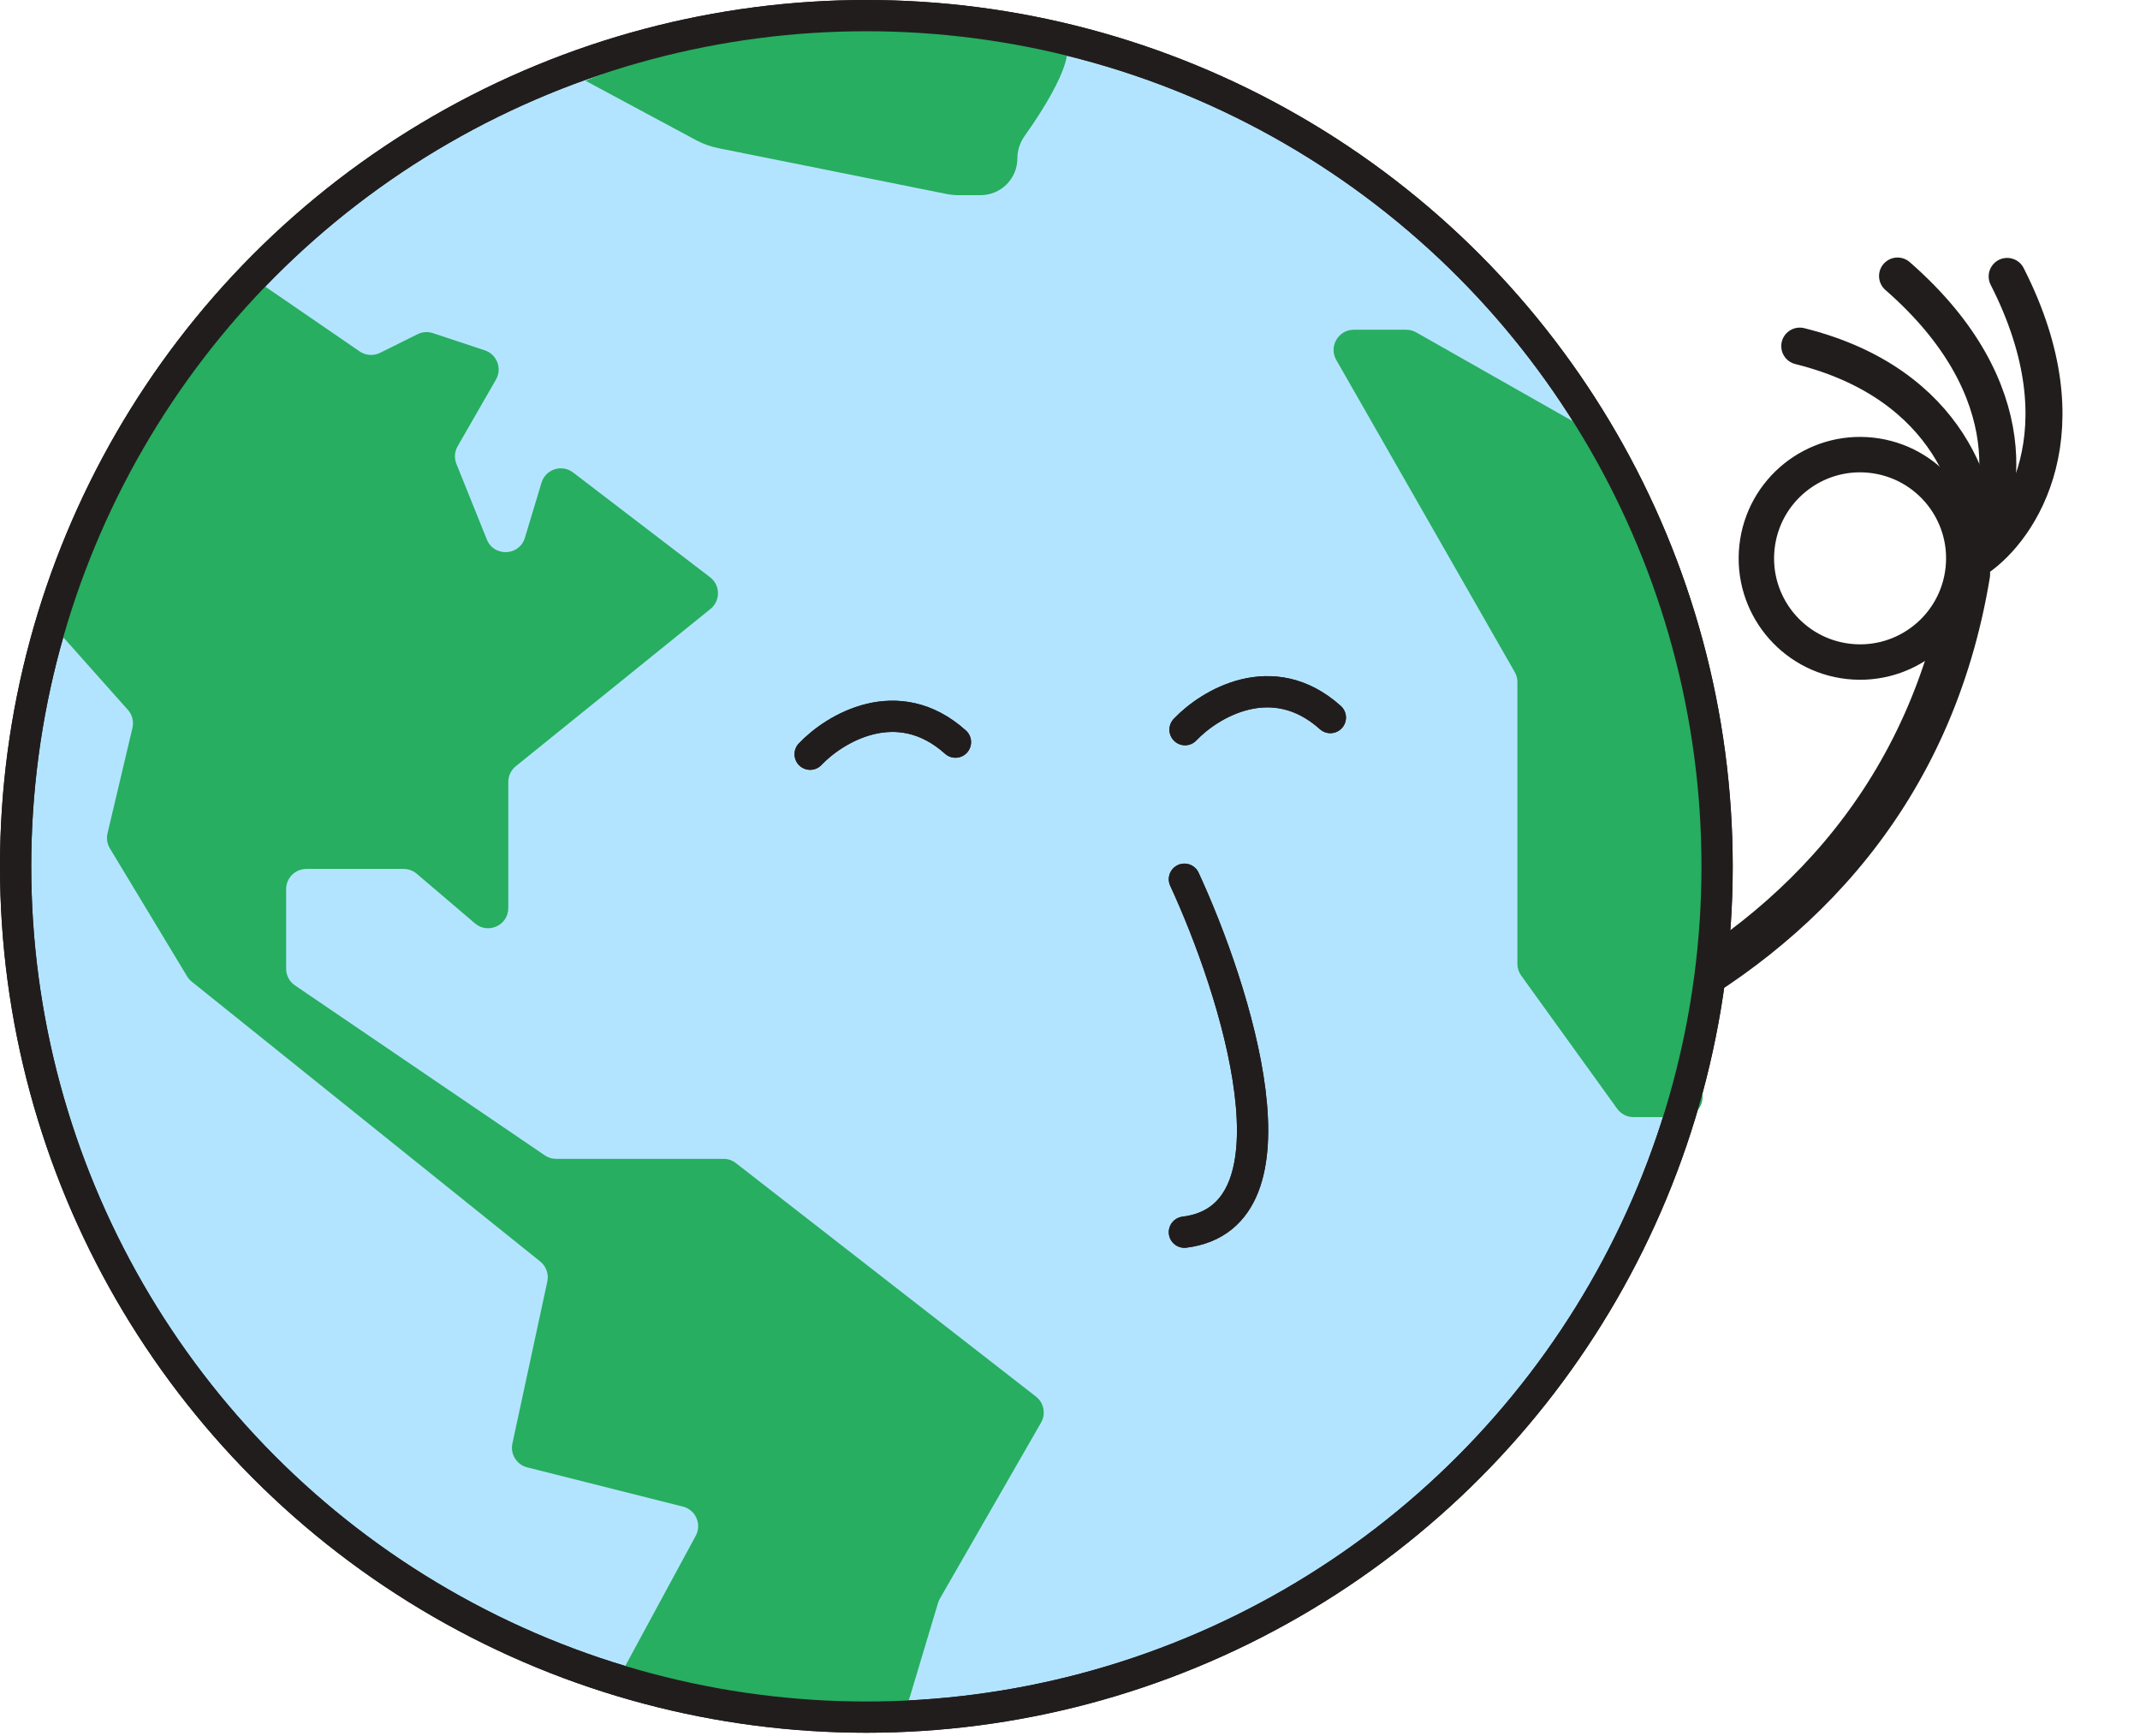 <?xml version="1.0" encoding="UTF-8"?> <svg xmlns="http://www.w3.org/2000/svg" width="318" height="258" viewBox="0 0 318 258" fill="none"><path d="M180.31 165.263C213.224 165.744 281.741 150.425 292.495 85.305" stroke="#221D1D" stroke-width="6.466" stroke-linecap="round"></path><circle cx="128.739" cy="128.739" r="126.418" fill="#B3E4FF" stroke="#221D1D" stroke-width="4.643"></circle><path d="M176 130.648C183.646 147.186 194.35 180.829 176 183.097" stroke="#221D1D" stroke-width="4.643" stroke-linecap="round"></path><path d="M120.385 112.072C123.996 108.256 133.37 102.553 141.979 110.275" stroke="#221D1D" stroke-width="4.643" stroke-linecap="round"></path><path d="M176.094 108.425C179.705 104.608 189.079 98.905 197.688 106.627" stroke="#221D1D" stroke-width="4.643" stroke-linecap="round"></path><circle cx="276.404" cy="82.966" r="15.411" transform="rotate(6.155 276.404 82.966)" stroke="#221D1D" stroke-width="5.263"></circle><path d="M293.903 82.02C294.508 74.17 290.064 57.061 267.44 51.429" stroke="#221D1D" stroke-width="5.496" stroke-linecap="round"></path><path d="M293.459 81.531C297.741 75.106 301.439 58.007 281.971 41.015" stroke="#221D1D" stroke-width="5.496" stroke-linecap="round"></path><path d="M293.808 82.95C300.178 78.585 309.986 64.1 298.259 41.073" stroke="#221D1D" stroke-width="5.496" stroke-linecap="round"></path><path d="M152.278 20.172C155.037 16.303 161.719 6.18 157 5C123 -3.5 87 12 87 12L103.43 20.824C104.471 21.383 105.589 21.785 106.747 22.017L140.692 28.829C141.259 28.943 141.837 29 142.416 29H145.707C148.731 29 151.182 26.549 151.182 23.525C151.182 22.32 151.579 21.154 152.278 20.172Z" fill="#27AE60"></path><path d="M139.394 238.181L135.189 252.204C134.786 253.547 133.507 254.432 132.109 254.335L95.432 251.808C93.254 251.658 91.961 249.306 93.001 247.386L103.385 228.212C104.317 226.491 103.378 224.353 101.48 223.875L78.341 218.042C76.773 217.647 75.801 216.081 76.141 214.501L81.331 190.424C81.57 189.314 81.162 188.164 80.276 187.453L28.49 145.865C28.215 145.645 27.982 145.377 27.8 145.076L16.328 126.066C15.922 125.393 15.796 124.589 15.977 123.825L19.681 108.171C19.907 107.219 19.653 106.217 19.003 105.486L9.128 94.389C8.428 93.602 8.192 92.506 8.506 91.5L13.496 75.512C13.586 75.225 13.719 74.953 13.889 74.705L35.4 43.467C36.338 42.104 38.203 41.758 39.568 42.695L53.444 52.217C54.341 52.833 55.502 52.915 56.477 52.43L62.045 49.662C62.753 49.31 63.573 49.252 64.324 49.501L72.042 52.059C73.844 52.656 74.646 54.756 73.7 56.402L68.004 66.312C67.545 67.11 67.478 68.074 67.821 68.927L72.343 80.166C73.401 82.796 77.18 82.627 77.998 79.913L80.469 71.725C81.074 69.718 83.499 68.935 85.163 70.209L105.513 85.772C107.056 86.953 107.087 89.267 105.575 90.489L76.646 113.859C75.941 114.429 75.531 115.286 75.531 116.193V129.12V134.93C75.531 137.489 72.533 138.874 70.585 137.214L61.929 129.837C61.386 129.374 60.696 129.12 59.983 129.12H45.518C43.861 129.12 42.518 130.463 42.518 132.12V143.944C42.518 144.937 43.01 145.866 43.831 146.425L80.957 171.681C81.455 172.02 82.043 172.201 82.645 172.201H107.514C108.182 172.201 108.83 172.423 109.357 172.833L153.942 207.526C155.122 208.444 155.446 210.092 154.701 211.389L139.666 237.547C139.552 237.747 139.46 237.96 139.394 238.181Z" fill="#27AE60"></path><path d="M242.743 166H250C251.657 166 253 164.657 253 163V106.945C253 106.656 252.958 106.368 252.876 106.09L241.551 68.005C241.33 67.262 240.83 66.634 240.156 66.251L210.447 49.391C209.996 49.135 209.486 49 208.967 49H201.171C198.867 49 197.423 51.489 198.567 53.489L225.087 99.867C225.346 100.321 225.483 100.834 225.483 101.356V143.218C225.483 143.848 225.681 144.461 226.049 144.972L240.309 164.754C240.873 165.536 241.778 166 242.743 166Z" fill="#27AE60"></path><circle cx="128.739" cy="128.739" r="126.418" stroke="#221D1D" stroke-width="4.643"></circle><path d="M176 130.648C183.646 147.186 194.35 180.829 176 183.097" stroke="#221D1D" stroke-width="4.643" stroke-linecap="round"></path><path d="M120.385 112.072C123.996 108.256 133.37 102.553 141.979 110.275" stroke="#221D1D" stroke-width="4.643" stroke-linecap="round"></path><path d="M176.094 108.425C179.705 104.608 189.079 98.905 197.688 106.627" stroke="#221D1D" stroke-width="4.643" stroke-linecap="round"></path></svg> 